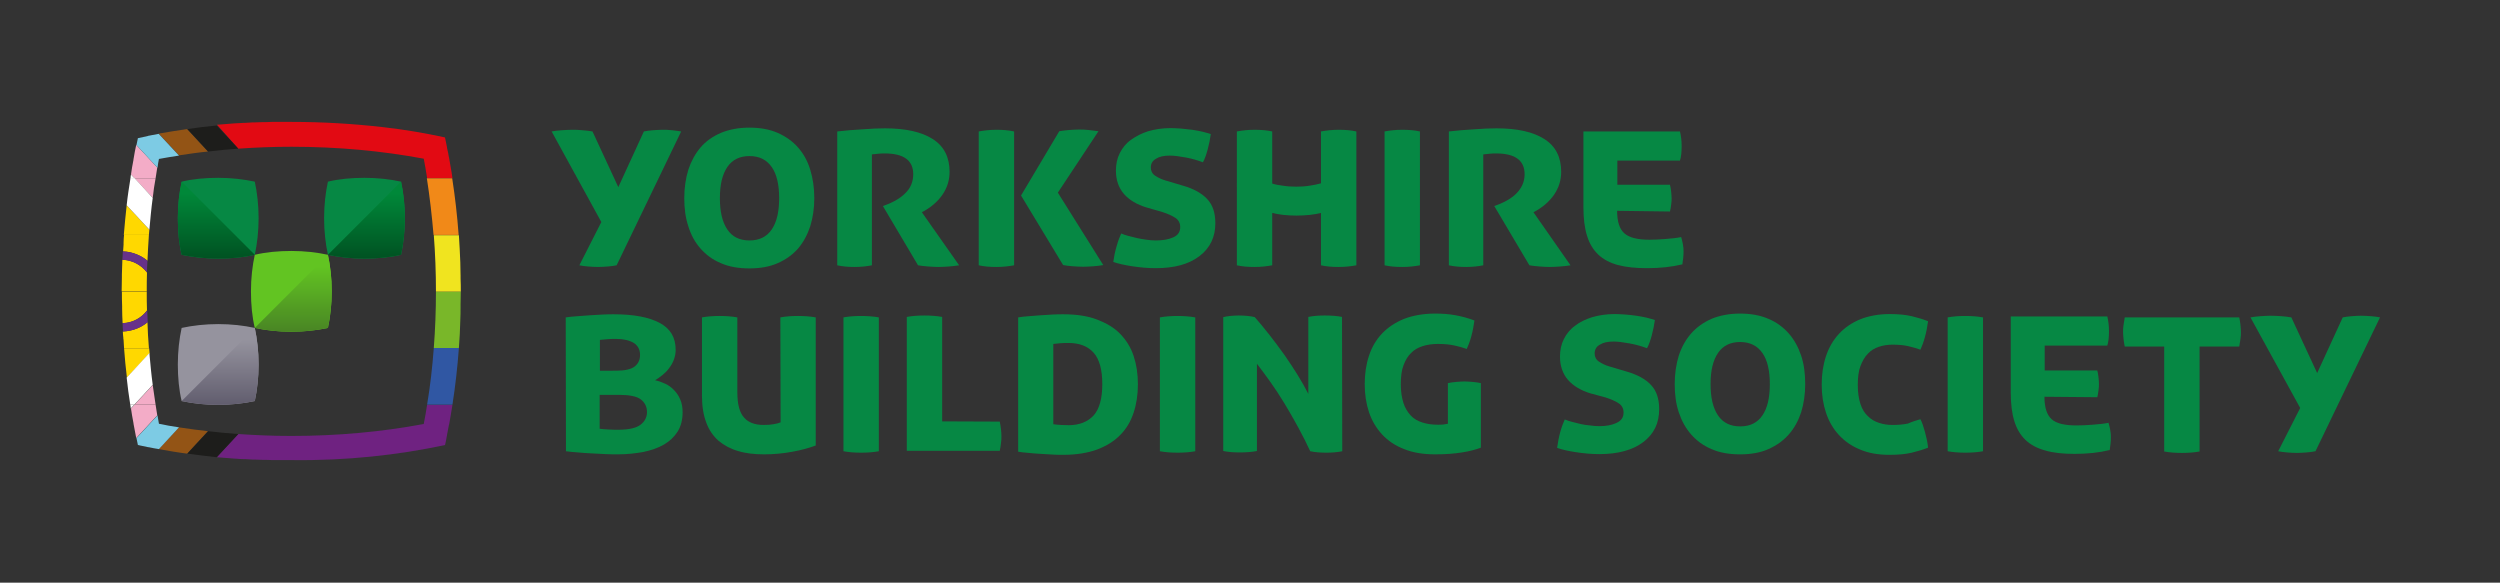 <?xml version="1.0" encoding="utf-8"?>
<!-- Generator: Adobe Illustrator 27.8.0, SVG Export Plug-In . SVG Version: 6.00 Build 0)  -->
<svg version="1.1" id="YBS" xmlns="http://www.w3.org/2000/svg" xmlns:xlink="http://www.w3.org/1999/xlink" x="0px" y="0px"
	 viewBox="0 0 1046 243.8" style="enable-background:new 0 0 1046 243.8;" xml:space="preserve">
<rect x="0" y="0" width="1046" height="243.8" fill="#333333" stroke="none"/>
<style type="text/css">
	.st0{fill:#068844;}
	.st1{fill:#62C422;}
	.st2{fill:#95939E;}
	.st3{fill:url(#SVGID_1_);}
	.st4{fill:url(#SVGID_00000145059411729322792590000010433300115714071440_);}
	.st5{fill:url(#SVGID_00000166642433357187726220000005006294263460998538_);}
	.st6{fill:url(#SVGID_00000019670041943597141500000002637212151329991838_);}
	.st7{fill:none;}
	.st8{fill:#6F2281;}
	.st9{fill:#3057A3;}
	.st10{fill:#79B729;}
	.st11{fill:#F0E41F;}
	.st12{fill:#F18918;}
	.st13{fill:#E20A13;}
	.st14{fill:#935415;}
	.st15{fill:#1D1D1B;}
	.st16{fill:#F3ACC7;}
	.st17{fill:#7DCBE4;}
	.st18{fill:#FFD800;}
	.st19{fill:#FFFFFF;}
	.st20{fill:#67328A;}
</style>
<g>
	<path class="st0" d="M106.6,76c-4.7-1-9.8-1.6-15.3-1.6c-5.5,0-10.7,0.5-15.3,1.6c-1,4.6-1.6,9.8-1.6,15.3s0.5,10.7,1.6,15.3
		c4.6,1,9.8,1.6,15.3,1.6c5.4,0,10.7-0.5,15.3-1.6c1-4.6,1.6-9.8,1.6-15.3C108.2,85.8,107.6,80.6,106.6,76z"/>
	<path class="st0" d="M167.8,76c-4.6-1-9.8-1.6-15.3-1.6s-10.7,0.5-15.3,1.6c-1,4.6-1.6,9.8-1.6,15.3c0,5.4,0.6,10.7,1.6,15.3
		c4.6,1,9.8,1.6,15.3,1.6s10.7-0.5,15.3-1.6c1-4.6,1.6-9.8,1.6-15.3C169.4,85.9,168.8,80.6,167.8,76z"/>
	<path class="st1" d="M137.2,106.6c-4.6-1-9.8-1.6-15.3-1.6c-5.4,0-10.7,0.5-15.3,1.6c-1,4.6-1.6,9.8-1.6,15.3s0.5,10.7,1.6,15.3
		c4.6,1,9.8,1.6,15.3,1.6c5.4,0,10.7-0.6,15.3-1.6c1-4.6,1.6-9.8,1.6-15.3S138.2,111.2,137.2,106.6z"/>
	<path class="st2" d="M106.6,137.2c-4.6-1-9.8-1.6-15.3-1.6c-5.4,0-10.7,0.6-15.3,1.6c-1,4.6-1.6,9.8-1.6,15.3
		c0,5.4,0.5,10.7,1.6,15.3c4.6,1,9.8,1.6,15.3,1.6c5.4,0,10.7-0.6,15.3-1.6c1-4.6,1.6-9.8,1.6-15.3
		C108.2,147,107.6,141.9,106.6,137.2z"/>
	
		<linearGradient id="SVGID_1_" gradientUnits="userSpaceOnUse" x1="153.321" y1="1482.166" x2="153.321" y2="1450.008" gradientTransform="matrix(1 0 0 1 0 -1374)">
		<stop  offset="0" style="stop-color:#005222"/>
		<stop  offset="0.85" style="stop-color:#008839"/>
	</linearGradient>
	<path class="st3" d="M167.8,76l-30.6,30.6c4.6,1,9.8,1.6,15.3,1.6c5.4,0,10.7-0.5,15.3-1.6c1-4.6,1.6-9.8,1.6-15.3
		C169.4,85.8,168.8,80.6,167.8,76z"/>
	
		<linearGradient id="SVGID_00000151504527402977841990000011364645849496773536_" gradientUnits="userSpaceOnUse" x1="122.64" y1="1512.77" x2="122.64" y2="1480.591" gradientTransform="matrix(1 0 0 1 0 -1374)">
		<stop  offset="0" style="stop-color:#498524"/>
		<stop  offset="0.85" style="stop-color:#62C422"/>
	</linearGradient>
	<path style="fill:url(#SVGID_00000151504527402977841990000011364645849496773536_);" d="M137.2,106.6l-30.6,30.6
		c4.6,1,9.8,1.6,15.3,1.6s10.7-0.6,15.3-1.6c1-4.6,1.6-9.8,1.6-15.3C138.8,116.4,138.2,111.2,137.2,106.6z"/>
	
		<linearGradient id="SVGID_00000145759357659257542650000003203190470171584176_" gradientUnits="userSpaceOnUse" x1="92.087" y1="1543.4" x2="92.087" y2="1511.215" gradientTransform="matrix(1 0 0 1 0 -1374)">
		<stop  offset="0" style="stop-color:#615D6E"/>
		<stop  offset="0.85" style="stop-color:#95939E"/>
	</linearGradient>
	<path style="fill:url(#SVGID_00000145759357659257542650000003203190470171584176_);" d="M106.6,137.2L76,167.8
		c4.6,1,9.8,1.6,15.3,1.6c5.4,0,10.7-0.6,15.3-1.6c1-4.6,1.6-9.8,1.6-15.3C108.2,147,107.6,141.9,106.6,137.2z"/>
	
		<linearGradient id="SVGID_00000103264595356318534970000016800379606292711600_" gradientUnits="userSpaceOnUse" x1="90.479" y1="1482.166" x2="90.479" y2="1450.008" gradientTransform="matrix(1 0 0 1 0 -1374)">
		<stop  offset="0" style="stop-color:#005222"/>
		<stop  offset="0.85" style="stop-color:#008839"/>
	</linearGradient>
	<path style="fill:url(#SVGID_00000103264595356318534970000016800379606292711600_);" d="M76,76c-1,4.6-1.6,9.8-1.6,15.3
		s0.5,10.7,1.6,15.3c4.6,1,9.8,1.6,15.3,1.6c5.4,0,10.7-0.5,15.3-1.6L76,76z"/>
</g>
<g>
	<path class="st0" d="M258,111c-1.1,0.2-2.3,0.4-3.7,0.5s-2.8,0.2-4.1,0.2s-2.7-0.1-4.1-0.2c-1.4-0.1-2.7-0.3-3.7-0.5l9.2-18.1
		L230.8,55c1.1-0.2,2.5-0.4,4.1-0.5s3-0.2,4.4-0.2s2.9,0,4.5,0.2c1.6,0.1,2.9,0.3,4.1,0.5l10.8,23.3L269.4,55c1-0.2,2.3-0.4,3.7-0.5
		c1.5-0.1,2.8-0.2,4.1-0.2s2.6,0,4.1,0.2s2.7,0.3,3.7,0.5L258,111z"/>
	<path class="st0" d="M313.5,112.3c-4.5,0-8.5-0.7-11.9-2.2c-3.4-1.4-6.2-3.5-8.5-6.1s-4-5.7-5.1-9.3c-1.2-3.6-1.7-7.5-1.7-11.8
		s0.6-8.3,1.7-11.9c1.2-3.6,2.9-6.7,5.1-9.3s5.1-4.6,8.5-6.1c3.4-1.4,7.4-2.2,11.9-2.2s8.5,0.7,11.9,2.2s6.2,3.5,8.5,6.1
		c2.3,2.6,4,5.7,5.1,9.3s1.7,7.5,1.7,11.9c0,4.3-0.6,8.2-1.7,11.8c-1.2,3.6-2.9,6.7-5.1,9.3c-2.3,2.6-5.1,4.6-8.5,6.1
		S318.1,112.3,313.5,112.3z M301.2,82.9c0,5.6,1,10,3.1,13.1s5.1,4.6,9.3,4.6c4.1,0,7.2-1.5,9.3-4.6c2.1-3.1,3.1-7.4,3.1-13.1
		c0-5.6-1-10-3.1-13s-5.1-4.6-9.3-4.6c-4.1,0-7.2,1.5-9.3,4.6C302.2,73,301.2,77.3,301.2,82.9z"/>
	<path class="st0" d="M401.3,111c-1.3,0.2-2.8,0.4-4.3,0.5c-1.6,0.1-3,0.2-4.3,0.2s-2.8-0.1-4.3-0.2c-1.6-0.1-3-0.3-4.3-0.5
		l-14.7-24.8c4.1-1.4,7.3-3.2,9.4-5.4c2.2-2.1,3.3-4.8,3.3-7.9c0-5.8-4-8.7-11.9-8.7c-0.8,0-1.6,0-2.5,0.1s-1.8,0.2-2.9,0.3V111
		c-1.1,0.2-2.2,0.4-3.3,0.5c-1.1,0.1-2.4,0.2-3.9,0.2c-2.7,0-5.1-0.2-7.3-0.7V55c3.5-0.4,7-0.7,10.7-0.9c3.7-0.3,6.8-0.4,9.3-0.4
		c8.7,0,15.3,1.5,20,4.5s7,7.6,7,13.7c0,3.5-1,6.7-3,9.6s-4.9,5.4-8.6,7.3L401.3,111z"/>
	<path class="st0" d="M409.5,55c2.2-0.4,4.6-0.7,7.4-0.7c2.7,0,5.2,0.2,7.4,0.7v56c-2.2,0.4-4.6,0.7-7.4,0.7s-5.2-0.2-7.4-0.7V55z
		 M427.2,81.8l16-26.9c1.3-0.2,2.6-0.4,4.1-0.5s2.8-0.2,4.1-0.2s2.6,0,4.1,0.2s2.8,0.3,4.1,0.5l-17,25.7l19,30.3
		c-1.2,0.2-2.5,0.4-4,0.5s-3,0.2-4.4,0.2c-1.5,0-2.9-0.1-4.4-0.2s-2.9-0.3-4-0.5L427.2,81.8z"/>
	<path class="st0" d="M479.7,86.8c-4-1.2-7.2-3.1-9.4-5.6c-2.2-2.5-3.4-5.8-3.4-9.8c0-2.7,0.5-5.1,1.6-7.3c1.1-2.2,2.6-4.1,4.7-5.6
		s4.4-2.7,7.2-3.6c2.8-0.8,5.9-1.3,9.4-1.3c1.4,0,2.8,0.1,4.4,0.2c1.5,0.2,3.1,0.3,4.6,0.5s2.9,0.5,4.3,0.8c1.3,0.3,2.5,0.7,3.5,1
		c-0.3,2.1-0.7,4.2-1.3,6.4c-0.6,2.2-1.2,4-2,5.4c-2.1-0.8-4.5-1.5-7.1-2c-2.7-0.5-5-0.8-6.8-0.8c-2.4,0-4.3,0.4-5.7,1.3
		c-1.5,0.8-2.2,2.1-2.2,3.7c0,1.4,0.6,2.6,1.8,3.4s2.6,1.5,4.3,2l7.4,2.2c4.5,1.3,7.9,3.2,10.1,5.6c2.3,2.4,3.4,5.8,3.4,10.1
		c0,5.8-2.2,10.4-6.7,13.8s-10.5,5-18.3,5c-3.3,0-6.5-0.3-9.8-0.8s-5.9-1.1-7.9-1.8c0.3-2.2,0.7-4.3,1.4-6.6c0.6-2.2,1.3-4,1.9-5.3
		c0.9,0.4,1.9,0.7,3,1s2.3,0.6,3.6,0.9c1.3,0.3,2.6,0.5,4,0.7c1.3,0.2,2.6,0.3,3.9,0.3c2.9,0,5.3-0.4,7.3-1.3s2.9-2.3,2.9-4.3
		c0-1.7-0.7-3-2.1-3.9s-3.2-1.7-5.4-2.4L479.7,86.8z"/>
	<path class="st0" d="M552.7,55c2.2-0.4,4.6-0.7,7.4-0.7s5.2,0.2,7.4,0.7v56c-2.2,0.4-4.6,0.7-7.4,0.7s-5.2-0.2-7.4-0.7V89.1
		c-2.8,0.7-6.3,1.1-10.3,1.1c-3.9,0-7.3-0.4-10.1-1.1V111c-2.2,0.4-4.6,0.7-7.4,0.7s-5.2-0.2-7.4-0.7V55c2.2-0.4,4.6-0.7,7.4-0.7
		c2.7,0,5.2,0.2,7.4,0.7v21.8c1.2,0.4,2.7,0.7,4.5,0.9c1.8,0.3,3.7,0.4,5.6,0.4c1.7,0,3.6-0.1,5.5-0.4s3.5-0.6,4.8-1V55L552.7,55z"
		/>
	<path class="st0" d="M579.3,55c2.2-0.4,4.6-0.7,7.4-0.7c2.7,0,5.2,0.2,7.4,0.7v56c-2.2,0.4-4.6,0.7-7.4,0.7s-5.2-0.2-7.4-0.7V55z"
		/>
	<path class="st0" d="M657.1,111c-1.3,0.2-2.8,0.4-4.3,0.5c-1.6,0.1-3,0.2-4.3,0.2s-2.8-0.1-4.3-0.2c-1.6-0.1-3-0.3-4.3-0.5
		l-14.7-24.8c4.1-1.4,7.3-3.2,9.4-5.4s3.3-4.8,3.3-7.9c0-5.8-4-8.7-11.9-8.7c-0.8,0-1.6,0-2.5,0.1s-1.8,0.2-2.9,0.3V111
		c-1.1,0.2-2.2,0.4-3.3,0.5s-2.4,0.2-3.8,0.2c-2.7,0-5.1-0.2-7.3-0.7V55c3.5-0.4,7-0.7,10.7-0.9c3.7-0.3,6.8-0.4,9.3-0.4
		c8.7,0,15.3,1.5,20,4.5s7,7.6,7,13.7c0,3.5-1,6.7-3,9.6s-4.9,5.4-8.6,7.3L657.1,111z"/>
	<path class="st0" d="M676.6,88.2c0,4.5,1,7.6,3,9.4s5.5,2.7,10.4,2.7c2.1,0,4.4-0.1,6.8-0.3s4.7-0.4,6.6-0.8
		c0.3,0.9,0.5,1.9,0.7,2.9s0.3,2,0.3,3c0,1.9-0.2,3.7-0.5,5.5c-4.5,1.1-9.4,1.6-14.7,1.6c-4.8,0-8.8-0.4-12.2-1.3s-6.2-2.4-8.3-4.4
		s-3.7-4.6-4.7-7.9c-1-3.2-1.5-7.2-1.5-11.9V55h40.4c0.4,1.7,0.7,3.7,0.7,6.1c0,2.5-0.2,4.5-0.7,6.1h-26.2v10.1h22
		c0.2,0.8,0.4,1.7,0.5,2.8c0.1,1.1,0.2,2,0.2,2.8s0,1.7-0.2,2.8c-0.1,1.1-0.3,2-0.5,2.8L676.6,88.2L676.6,88.2z"/>
	<path class="st0" d="M236.7,132.8c1.5-0.2,3.2-0.4,4.9-0.5c1.8-0.1,3.6-0.3,5.4-0.4s3.6-0.2,5.3-0.3s3.2-0.1,4.5-0.1
		c8.3,0,14.7,1.2,19.2,3.6c4.5,2.4,6.7,6.1,6.7,11.3c0,1.5-0.3,2.9-0.8,4.2s-1.2,2.5-2,3.5c-0.8,1.1-1.7,2-2.7,2.8s-2.1,1.6-3.1,2.2
		c1.4,0.3,2.8,0.8,4.1,1.4c1.4,0.6,2.6,1.5,3.7,2.6s2,2.4,2.7,4s1,3.4,1,5.4c0,3.2-0.7,5.9-2.1,8.1s-3.3,4-5.7,5.4
		c-2.4,1.4-5.3,2.4-8.6,3.1c-3.3,0.6-6.9,1-10.7,1c-1.5,0-3.2,0-5.1-0.1s-3.9-0.2-5.8-0.3s-3.9-0.2-5.7-0.4
		c-1.9-0.1-3.6-0.3-5.1-0.5L236.7,132.8L236.7,132.8z M257.7,155.1c3.8,0,6.4-0.6,7.9-1.8s2.2-2.8,2.2-4.8c0-2.2-0.9-3.9-2.6-5
		c-1.8-1.1-4.3-1.7-7.4-1.7c-1.2,0-2.4,0-3.4,0.1c-1.1,0.1-2.2,0.2-3.4,0.3v12.9H257.7L257.7,155.1z M250.9,179.4
		c1.2,0.1,2.5,0.3,3.8,0.3c1.3,0.1,2.7,0.1,4.1,0.1c4.3,0,7.4-0.7,9.2-2.1c1.8-1.4,2.7-3.1,2.7-5.3s-0.9-4-2.6-5.3s-4.8-1.9-9.3-1.9
		h-7.9L250.9,179.4L250.9,179.4z"/>
	<path class="st0" d="M326.5,132.8c2.2-0.4,4.6-0.6,7.4-0.6s5.2,0.2,7.4,0.6v53.6c-2.7,1-5.9,1.9-9.7,2.6s-7.8,1.1-11.9,1.1
		c-4,0-7.7-0.4-10.9-1.4c-3.2-0.9-5.9-2.4-8.2-4.3c-2.2-2-4-4.5-5.1-7.6c-1.2-3.1-1.8-6.9-1.8-11.3v-32.7c2.2-0.4,4.6-0.6,7.4-0.6
		c2.7,0,5.2,0.2,7.4,0.6v31.3c0,5,0.9,8.5,2.8,10.6c1.8,2.1,4.6,3.1,8.2,3.1c1.7,0,3-0.1,4.1-0.3s2.1-0.4,3-0.8L326.5,132.8
		L326.5,132.8z"/>
	<path class="st0" d="M352.9,132.8c2.2-0.4,4.6-0.6,7.4-0.6c2.7,0,5.2,0.2,7.4,0.6v56c-2.2,0.4-4.6,0.6-7.4,0.6s-5.2-0.2-7.4-0.6
		V132.8z"/>
	<path class="st0" d="M418.3,176.4c0.2,1,0.4,2.1,0.5,3.1s0.2,2.1,0.2,3s0,1.9-0.2,3c-0.1,1.1-0.3,2.1-0.5,3.1h-38.9v-56
		c2.2-0.4,4.6-0.6,7.4-0.6c2.7,0,5.2,0.2,7.4,0.6v43.7L418.3,176.4L418.3,176.4z"/>
	<path class="st0" d="M426,132.8c1.3-0.2,2.8-0.4,4.4-0.5s3.4-0.3,5.1-0.4s3.4-0.2,5-0.3s3.1-0.1,4.4-0.1c5.5,0,10.2,0.7,14.1,2.2
		s7.2,3.4,9.7,6s4.4,5.6,5.6,9.2c1.2,3.6,1.8,7.5,1.8,11.9c0,4.3-0.6,8.3-1.8,11.9c-1.2,3.6-3,6.7-5.6,9.3c-2.5,2.6-5.8,4.6-9.7,6.1
		c-3.9,1.4-8.6,2.2-14.1,2.2c-1.3,0-2.8,0-4.4-0.1s-3.3-0.2-5-0.3s-3.4-0.2-5.1-0.4c-1.7-0.1-3.1-0.3-4.4-0.5V132.8z M440.7,177.5
		c1.1,0.1,2.2,0.3,3.1,0.3s2,0.1,3.3,0.1c4.5,0,8-1.4,10.5-4.1c2.4-2.7,3.6-7.1,3.6-13.1s-1.2-10.4-3.6-13.1
		c-2.4-2.7-5.9-4.1-10.5-4.1c-1.2,0-2.3,0-3.3,0.1s-2,0.2-3.1,0.3V177.5z"/>
	<path class="st0" d="M485.3,132.8c2.2-0.4,4.6-0.6,7.4-0.6c2.7,0,5.2,0.2,7.4,0.6v56c-2.2,0.4-4.6,0.6-7.4,0.6s-5.2-0.2-7.4-0.6
		V132.8z"/>
	<path class="st0" d="M561.6,188.8c-2,0.4-4.2,0.6-6.7,0.6s-4.8-0.2-6.7-0.6c-1.5-3.3-3.2-6.6-5.1-10.1s-3.8-6.8-5.8-10.1
		s-4-6.3-6-9.1s-3.8-5.2-5.4-7.3v36.5c-2,0.4-4.3,0.6-7.2,0.6c-2.7,0-5-0.2-6.9-0.6v-56c0.8-0.2,1.8-0.4,2.9-0.5
		c1.2-0.1,2.4-0.2,3.7-0.2s2.5,0.1,3.7,0.2c1.2,0.1,2.1,0.3,2.9,0.5c2,2.3,4.1,4.8,6.2,7.5c2.1,2.7,4.2,5.5,6.2,8.3
		c2,2.9,3.9,5.7,5.6,8.5s3.2,5.4,4.4,7.8v-32.2c2-0.4,4.3-0.6,6.9-0.6c2.8,0,5.2,0.2,7.2,0.6L561.6,188.8L561.6,188.8z"/>
	<path class="st0" d="M605.8,160.3c0.9-0.2,2.1-0.4,3.4-0.5c1.3-0.1,2.5-0.2,3.5-0.2s2.2,0.1,3.5,0.2c1.3,0.1,2.5,0.3,3.4,0.5v27
		c-2.1,0.8-4.7,1.5-7.9,2c-3.1,0.5-6.9,0.8-11.2,0.8c-5,0-9.3-0.7-13-2.2c-3.7-1.4-6.8-3.5-9.2-6.1s-4.3-5.7-5.5-9.3
		s-1.8-7.5-1.8-11.8s0.6-8.3,1.8-11.9s3-6.7,5.5-9.3s5.5-4.6,9.2-6.1c3.7-1.4,8-2.2,13-2.2c3,0,5.8,0.2,8.5,0.7s5.3,1.2,7.9,2.2
		c-0.3,2.2-0.7,4.4-1.3,6.6c-0.6,2.2-1.3,4-1.9,5.3c-1.7-0.6-3.5-1.1-5.4-1.5s-4.1-0.6-6.7-0.6c-2.3,0-4.4,0.3-6.3,0.9
		c-1.9,0.6-3.6,1.5-4.9,2.9c-1.4,1.3-2.4,3.1-3.2,5.2c-0.8,2.1-1.1,4.8-1.1,7.9c0,3,0.4,5.6,1.1,7.8c0.7,2.2,1.8,3.9,3.1,5.3
		s3,2.3,4.9,2.9c1.9,0.6,4,0.9,6.3,0.9c0.9,0,1.7,0,2.5-0.1s1.4-0.2,1.8-0.3L605.8,160.3L605.8,160.3z"/>
	<path class="st0" d="M665.5,164.6c-4-1.2-7.2-3.1-9.4-5.6s-3.4-5.8-3.4-9.8c0-2.7,0.5-5.1,1.6-7.3s2.6-4.1,4.7-5.6
		c2-1.6,4.4-2.7,7.2-3.6c2.8-0.8,5.9-1.3,9.4-1.3c1.4,0,2.8,0.1,4.4,0.2c1.5,0.1,3.1,0.3,4.6,0.5s2.9,0.5,4.3,0.8
		c1.3,0.3,2.5,0.7,3.5,1c-0.3,2.1-0.7,4.2-1.3,6.4s-1.2,4-2,5.4c-2.1-0.8-4.5-1.5-7.2-2s-5-0.8-6.8-0.8c-2.4,0-4.3,0.4-5.7,1.3
		c-1.5,0.8-2.2,2.1-2.2,3.7c0,1.4,0.6,2.6,1.8,3.4s2.6,1.5,4.3,2l7.4,2.2c4.5,1.3,7.9,3.2,10.1,5.6c2.3,2.4,3.4,5.8,3.4,10.1
		c0,5.9-2.2,10.4-6.7,13.8c-4.4,3.3-10.5,5-18.3,5c-3.3,0-6.5-0.3-9.8-0.8s-5.9-1.1-7.9-1.8c0.3-2.2,0.7-4.4,1.3-6.6s1.3-4,1.9-5.3
		c0.9,0.4,1.9,0.7,3,1s2.3,0.6,3.6,0.9s2.6,0.5,4,0.6c1.3,0.2,2.6,0.3,3.8,0.3c2.9,0,5.3-0.4,7.3-1.4c2-0.9,2.9-2.3,2.9-4.3
		c0-1.7-0.7-3-2.1-3.9c-1.4-0.9-3.2-1.7-5.4-2.4L665.5,164.6z"/>
	<path class="st0" d="M728,190.1c-4.5,0-8.5-0.7-11.9-2.2c-3.4-1.4-6.2-3.5-8.5-6.1s-4-5.7-5.2-9.3s-1.7-7.5-1.7-11.8
		s0.6-8.3,1.7-11.9c1.2-3.6,2.9-6.7,5.2-9.3s5.1-4.6,8.5-6.1c3.4-1.4,7.4-2.2,11.9-2.2s8.5,0.7,11.9,2.2c3.4,1.4,6.2,3.5,8.5,6.1
		s4,5.7,5.2,9.3s1.7,7.5,1.7,11.9c0,4.3-0.6,8.2-1.7,11.8c-1.2,3.6-2.9,6.7-5.2,9.3s-5.1,4.6-8.5,6.1
		C736.6,189.4,732.6,190.1,728,190.1z M715.7,160.7c0,5.6,1,10,3.1,13.1s5.2,4.6,9.3,4.6s7.2-1.5,9.3-4.6s3.1-7.4,3.1-13.1
		c0-5.6-1-10-3.1-13s-5.2-4.6-9.3-4.6s-7.2,1.5-9.3,4.6S715.7,155.1,715.7,160.7z"/>
	<path class="st0" d="M803.5,175.4c0.7,1.3,1.3,3.1,1.9,5.3c0.6,2.2,1.1,4.4,1.3,6.6c-2,0.8-4.3,1.5-6.8,2.1s-5.6,0.9-9.3,0.9
		c-4.7,0-8.8-0.7-12.3-2.2c-3.5-1.4-6.5-3.5-8.9-6.1s-4.2-5.7-5.4-9.3s-1.8-7.5-1.8-11.8s0.6-8.3,1.8-11.9s3-6.7,5.4-9.3
		s5.3-4.6,8.9-6.1c3.5-1.4,7.7-2.2,12.3-2.2c3.7,0,6.8,0.3,9.3,0.9s4.8,1.3,6.8,2.1c-0.3,2.2-0.7,4.4-1.3,6.6
		c-0.6,2.2-1.3,4-1.9,5.3c-1.7-0.6-3.4-1.1-5.2-1.5s-4-0.6-6.5-0.6c-2,0-3.9,0.3-5.7,0.9s-3.3,1.5-4.6,2.9c-1.3,1.3-2.3,3.1-3.1,5.2
		c-0.8,2.1-1.1,4.8-1.1,7.9s0.4,5.7,1.1,7.9s1.8,3.9,3.1,5.1c1.3,1.3,2.8,2.2,4.6,2.8s3.7,0.9,5.7,0.9c2.5,0,4.7-0.2,6.5-0.6
		C800.1,176.4,801.8,175.9,803.5,175.4z"/>
	<path class="st0" d="M814.9,132.8c2.2-0.4,4.6-0.6,7.4-0.6c2.7,0,5.2,0.2,7.4,0.6v56c-2.2,0.4-4.6,0.6-7.4,0.6s-5.2-0.2-7.4-0.6
		V132.8z"/>
	<path class="st0" d="M855.4,166c0,4.5,1,7.6,3,9.4c2,1.8,5.5,2.6,10.4,2.6c2.1,0,4.4-0.1,6.8-0.3c2.5-0.2,4.7-0.4,6.6-0.8
		c0.3,0.9,0.5,1.9,0.7,2.9s0.3,2,0.3,3c0,1.9-0.2,3.7-0.5,5.5c-4.5,1.1-9.4,1.6-14.7,1.6c-4.8,0-8.8-0.4-12.2-1.4
		c-3.4-0.9-6.2-2.4-8.3-4.4s-3.7-4.6-4.7-7.9c-1-3.2-1.5-7.2-1.5-11.9v-31.9h40.4c0.4,1.7,0.7,3.7,0.7,6.1c0,2.5-0.2,4.5-0.7,6.1
		h-26.2V155h22c0.2,0.8,0.4,1.7,0.5,2.8s0.2,2,0.2,2.8s0,1.7-0.2,2.8c-0.1,1.1-0.3,2-0.5,2.8L855.4,166L855.4,166z"/>
	<path class="st0" d="M889,132.8h47.9c0.2,1,0.4,2,0.5,3.1s0.2,2,0.2,3s0,1.9-0.2,3s-0.3,2.1-0.5,3.1h-16.6v43.9
		c-2.2,0.4-4.6,0.6-7.4,0.6s-5.2-0.2-7.4-0.6V145H889c-0.2-1-0.4-2-0.5-3.1s-0.2-2-0.2-3s0-1.9,0.2-3
		C888.7,134.8,888.8,133.8,889,132.8z"/>
	<path class="st0" d="M968.8,188.8c-1.1,0.2-2.3,0.4-3.7,0.5s-2.8,0.2-4.1,0.2s-2.7-0.1-4.1-0.2c-1.4-0.1-2.7-0.3-3.7-0.5l9.2-18.1
		l-20.8-37.9c1.2-0.2,2.5-0.4,4.1-0.5s3-0.2,4.4-0.2s2.9,0.1,4.5,0.2c1.5,0.1,2.9,0.3,4.1,0.5l10.8,23.3l10.7-23.3
		c1-0.2,2.3-0.4,3.7-0.5s2.8-0.2,4.1-0.2s2.6,0.1,4.1,0.2s2.7,0.3,3.7,0.5L968.8,188.8z"/>
</g>
<g>
	<path class="st7" d="M66.4,55.9c3.9-0.7,7.9-1.3,11.9-1.9C74.3,54.5,70.3,55.2,66.4,55.9z"/>
	<path class="st7" d="M62.2,56.7c1.4-0.3,2.8-0.5,4.2-0.8C65,56.1,63.6,56.4,62.2,56.7z"/>
	<path class="st7" d="M102.6,51.6c1.1-0.1,2.2-0.1,3.2-0.2C104.7,51.5,103.7,51.5,102.6,51.6z"/>
	<path class="st7" d="M113.7,192.7c-0.9,0-1.7-0.1-2.6-0.1C112,192.6,112.9,192.7,113.7,192.7z"/>
	<path class="st7" d="M109.8,192.6c-1,0-2-0.1-3-0.1C107.8,192.5,108.8,192.5,109.8,192.6z"/>
	<path class="st7" d="M94.5,52.2c1.2-0.1,2.4-0.2,3.7-0.3C97,52,95.7,52.1,94.5,52.2z"/>
	<path class="st7" d="M94.4,52.2C89,52.6,83.6,53.2,78.3,54c4-0.6,8.2-1.1,12.3-1.5C91.9,52.4,93.2,52.3,94.4,52.2z"/>
	<path class="st7" d="M189.3,169.3c-0.2,1.4-0.4,2.9-0.7,4.3c2.1-12.5,3.5-25.8,4-39.6c-0.1,3.9-0.4,7.8-0.6,11.6
		C191.3,153.7,190.4,161.7,189.3,169.3z"/>
	<path class="st7" d="M160.2,53.3C148,51.8,135.2,51,121.9,51c-0.1,0-0.2,0-0.3,0c0.1,0,0.2,0,0.3,0C135.2,51,148,51.8,160.2,53.3z"
		/>
	<path class="st7" d="M192.8,121.9c0,1.8,0,3.7-0.1,5.5C192.8,125.6,192.8,123.7,192.8,121.9c0-1.9,0-3.7-0.1-5.5
		C192.8,118.3,192.8,120.1,192.8,121.9C192.8,121.9,192.8,121.9,192.8,121.9z"/>
	<path class="st7" d="M191.9,98.3c0.3,3.8,0.5,7.7,0.6,11.6c-0.5-13.8-1.9-27.1-4-39.6c0.2,1.4,0.5,2.8,0.7,4.3
		C190.4,82.2,191.3,90.1,191.9,98.3z"/>
	<path class="st7" d="M187.8,178c-0.2,1.2-0.5,2.4-0.7,3.6C187.4,180.4,187.6,179.2,187.8,178z"/>
	<path class="st7" d="M186.2,57.7c0.3,1.3,0.6,2.6,0.8,3.9C186.7,60.3,186.5,59,186.2,57.7z"/>
	<path class="st7" d="M187.1,62.3c0.2,1.2,0.5,2.4,0.7,3.5C187.6,64.7,187.4,63.5,187.1,62.3z"/>
	<path class="st7" d="M115.8,51.1c0.7,0,1.3,0,2,0C117.1,51,116.4,51.1,115.8,51.1z"/>
	<path class="st7" d="M187.9,66.3c0.2,1.3,0.5,2.6,0.7,4C188.4,68.9,188.1,67.6,187.9,66.3z"/>
	<path class="st7" d="M111.2,51.2c0.9,0,1.7-0.1,2.6-0.1C112.9,51.1,112,51.2,111.2,51.2z"/>
	<path class="st7" d="M106.8,51.4c1,0,2-0.1,2.9-0.1C108.8,51.3,107.8,51.3,106.8,51.4z"/>
	<path class="st7" d="M192.6,110.2c0.1,1.7,0.1,3.3,0.1,5C192.7,113.5,192.6,111.9,192.6,110.2z"/>
	<path class="st7" d="M98.5,51.8c1.2-0.1,2.3-0.2,3.5-0.2C100.8,51.7,99.7,51.8,98.5,51.8z"/>
	<path class="st7" d="M187,182.2c-0.3,1.3-0.5,2.7-0.8,4C186.5,184.8,186.7,183.5,187,182.2z"/>
	<path class="st7" d="M57.8,57.6c1.4-0.3,2.7-0.6,4.1-0.9C60.5,57,59.1,57.3,57.8,57.6z"/>
	<path class="st7" d="M192.7,128.6c0,1.7-0.1,3.4-0.1,5.1C192.6,132,192.7,130.3,192.7,128.6z"/>
	<path class="st7" d="M188.6,173.6c-0.2,1.3-0.5,2.7-0.7,4C188.1,176.3,188.4,175,188.6,173.6z"/>
	<path class="st7" d="M182.4,121.9C182.4,121.9,182.4,121.9,182.4,121.9c0-8-0.3-15.9-0.9-23.7c-0.6-8-1.5-16-2.8-23.7
		c-0.4-2.7-0.9-5.4-1.4-8.1c-17.6-3.3-36.2-5-55.4-5c-7.5,0-14.9,0.3-22.2,0.8c-4.2,0.3-8.5,0.7-12.6,1.2c0,0,0,0,0,0
		c-4.1,0.5-8.2,1-12.2,1.7c0,0,0,0,0,0c-2.8,0.4-5.6,0.9-8.4,1.4c-0.2,1.2-0.4,2.4-0.7,3.6c0,0,0,0,0,0c-0.3,1.5-0.5,3-0.7,4.5
		c-0.4,2.7-0.8,5.5-1.2,8.2c0,0,0,0,0,0c-0.6,4.4-1,8.8-1.4,13.3c-0.1,0.7-0.1,1.4-0.2,2.2c-0.3,3.6-0.5,7.2-0.6,10.8
		c-0.1,1.6-0.1,3.3-0.2,4.9c-0.1,2.6-0.1,5.3-0.1,7.9c0,0,0,0,0,0c0,2.7,0,5.3,0.1,7.9c0,1.6,0.1,3.3,0.2,4.9
		c0.1,3.6,0.4,7.2,0.6,10.8c0.1,0.7,0.1,1.4,0.2,2.1c0.4,4.5,0.8,8.9,1.4,13.3c0,0,0,0,0,0c0.4,2.8,0.8,5.5,1.2,8.2
		c0.2,1.5,0.5,3,0.7,4.5c0,0,0,0,0,0c0.2,1.2,0.4,2.4,0.6,3.5c2.8,0.5,5.6,1,8.4,1.5c0,0,0,0,0,0c4,0.6,8.1,1.2,12.2,1.6
		c0,0,0,0,0,0c4.2,0.5,8.4,0.9,12.6,1.2c7.3,0.5,14.7,0.8,22.2,0.8c19.2,0,37.8-1.7,55.4-5c0.5-2.6,1-5.3,1.4-8
		c1.2-7.7,2.2-15.6,2.8-23.7C182.1,137.8,182.4,129.9,182.4,121.9z"/>
	<path class="st7" d="M55.8,176.8c-0.4-1.9-0.7-3.9-1-5.9C55.1,172.9,55.4,174.8,55.8,176.8z"/>
	<path class="st7" d="M51.3,135.2c-0.1-2-0.1-4.1-0.2-6.1c0.1,4.1,0.3,8.2,0.5,12.3c-0.1-0.9-0.1-1.7-0.2-2.6
		C51.4,137.5,51.3,136.4,51.3,135.2z"/>
	<path class="st7" d="M51.9,145.6c-0.1-1.1-0.2-2.2-0.2-3.4c0.6,9.3,1.6,18.3,2.9,27c-0.6-3.7-1.1-7.5-1.5-11.3
		C52.6,153.9,52.2,149.8,51.9,145.6z"/>
	<path class="st7" d="M57,183.3c-0.4-1.9-0.8-3.9-1.1-5.8C56.3,179.4,56.6,181.3,57,183.3z"/>
	<path class="st7" d="M51,121.9c0,2.1,0,4.1,0.1,6.1C51,126,51,124,51,121.9C51,121.9,51,121.9,51,121.9z"/>
	<path class="st7" d="M51,121.9c0-2,0-4,0.1-6C51,117.9,51,119.9,51,121.9z"/>
	<path class="st7" d="M105.9,192.4c-1.1-0.1-2.2-0.1-3.3-0.2C103.7,192.3,104.8,192.4,105.9,192.4z"/>
	<path class="st7" d="M102,192.2c-1.2-0.1-2.3-0.1-3.5-0.2C99.7,192,100.8,192.1,102,192.2z"/>
	<path class="st7" d="M121.9,192.8c-0.1,0-0.3,0-0.4,0C121.6,192.8,121.8,192.8,121.9,192.8c23,0,44.7-2.4,64.3-6.6c0,0,0,0,0,0
		C166.6,190.4,144.9,192.8,121.9,192.8z"/>
	<path class="st7" d="M57.6,186.2c1.4,0.3,2.9,0.6,4.3,0.9C60.5,186.8,59.1,186.5,57.6,186.2C57.6,186.2,57.6,186.2,57.6,186.2z"/>
	<path class="st7" d="M98.2,191.9c-1.2-0.1-2.5-0.2-3.7-0.3C95.8,191.7,97,191.8,98.2,191.9z"/>
	<path class="st7" d="M51.4,105.2c0-0.9,0.1-1.9,0.2-2.8c-0.2,4.1-0.4,8.2-0.5,12.4c0-2,0.1-4.1,0.2-6.1
		C51.3,107.5,51.4,106.3,51.4,105.2z"/>
	<path class="st7" d="M78.4,189.8C78.4,189.8,78.4,189.8,78.4,189.8c-4.1-0.6-8-1.2-11.9-1.9c0,0,0,0,0,0c-1.4-0.3-2.9-0.5-4.3-0.8
		c10.3,2,21.1,3.6,32.4,4.5c-1.3-0.1-2.5-0.2-3.8-0.3C86.6,190.9,82.4,190.4,78.4,189.8z"/>
	<path class="st7" d="M117.8,192.8c-0.7,0-1.3,0-2,0C116.4,192.7,117.1,192.8,117.8,192.8z"/>
	<path class="st7" d="M55.9,66.4c0.4-1.9,0.7-3.9,1.1-5.8C56.6,62.5,56.2,64.4,55.9,66.4z"/>
	<path class="st7" d="M54.8,72.9c0.3-2,0.6-3.9,1-5.9C55.4,69,55.1,71,54.8,72.9z"/>
	<path class="st7" d="M53,85.9c0.4-3.8,0.9-7.6,1.5-11.3c-1.3,8.7-2.3,17.7-2.9,27c0.1-1.1,0.1-2.2,0.2-3.4
		C52.2,94.1,52.6,89.9,53,85.9z"/>
	<path class="st8" d="M87.1,180.4l-8.7,9.4c0,0,0,0,0,0L87.1,180.4C87.1,180.4,87.1,180.4,87.1,180.4z"/>
	<path class="st8" d="M56.2,169.3l-1.5,1.6c0,0,0,0,0,0L56.2,169.3L56.2,169.3z"/>
	<path class="st8" d="M186.2,186.2C186.2,186.2,186.2,186.2,186.2,186.2c0.3-1.3,0.6-2.7,0.8-4c0-0.2,0.1-0.4,0.1-0.6
		c0.2-1.2,0.5-2.4,0.7-3.6c0-0.1,0-0.2,0.1-0.3c0.2-1.3,0.5-2.7,0.7-4c0,0,0,0,0,0c0.2-1.4,0.5-2.9,0.7-4.3h-10.6
		c-0.4,2.7-0.9,5.4-1.4,8c-17.6,3.3-36.2,5-55.4,5c-7.5,0-14.9-0.3-22.2-0.8l-9,9.7c1.2,0.1,2.5,0.2,3.8,0.3c0,0,0,0,0.1,0
		c1.2,0.1,2.4,0.2,3.7,0.3c0.1,0,0.2,0,0.3,0c1.2,0.1,2.3,0.2,3.5,0.2c0.2,0,0.4,0,0.6,0c1.1,0.1,2.2,0.1,3.3,0.2c0.3,0,0.6,0,0.9,0
		c1,0,2,0.1,3,0.1c0.5,0,0.9,0,1.4,0c0.9,0,1.7,0.1,2.6,0.1c0.7,0,1.4,0,2,0c0.7,0,1.3,0,2,0c1.2,0,2.4,0,3.7,0c0.1,0,0.3,0,0.4,0
		C144.9,192.8,166.6,190.4,186.2,186.2z"/>
	<path class="st8" d="M74.9,178.8l-8.5,9.1c0,0,0,0,0,0L74.9,178.8C74.9,178.8,74.9,178.8,74.9,178.8z"/>
	<path class="st8" d="M65.8,173.8l-8.8,9.5c0,0,0,0,0,0L65.8,173.8C65.8,173.8,65.8,173.8,65.8,173.8z"/>
	<path class="st9" d="M181.5,145.6c-0.6,8-1.5,16-2.8,23.7h10.6c1.2-7.6,2.1-15.6,2.7-23.7H181.5z"/>
	<path class="st9" d="M63.9,161l-7.6,8.3h0L63.9,161C63.9,161.1,63.9,161,63.9,161z"/>
	<path class="st10" d="M182.4,121.9c0,8-0.3,15.9-0.9,23.7h10.5c0.3-3.8,0.5-7.7,0.6-11.6c0-0.1,0-0.2,0-0.2
		c0.1-1.7,0.1-3.4,0.1-5.1c0-0.4,0-0.8,0-1.2c0-1.8,0.1-3.6,0.1-5.5H182.4z"/>
	<path class="st11" d="M181.5,98.3c0.6,7.8,0.9,15.7,0.9,23.7c0,0,0,0,0,0h10.4c0,0,0,0,0,0c0-1.8,0-3.6-0.1-5.5c0-0.4,0-0.8,0-1.2
		c0-1.7-0.1-3.4-0.1-5c0-0.1,0-0.2,0-0.3c-0.1-3.9-0.4-7.8-0.6-11.6H181.5z"/>
	<path class="st12" d="M56.3,74.6L56.3,74.6l7.6,8.3c0,0,0,0,0,0L56.3,74.6z"/>
	<path class="st12" d="M191.9,98.3c-0.6-8.1-1.5-16-2.7-23.7h-10.6c1.2,7.7,2.1,15.6,2.8,23.7H191.9z"/>
	<path class="st13" d="M65.8,70.1L57,60.6c0,0,0,0,0,0L65.8,70.1C65.8,70.1,65.8,70.1,65.8,70.1z"/>
	<path class="st13" d="M74.9,65l-8.5-9.1c0,0,0,0,0,0L74.9,65C74.8,65,74.9,65,74.9,65z"/>
	<path class="st13" d="M87,63.4L78.3,54c0,0,0,0,0,0L87,63.4C87,63.4,87,63.4,87,63.4z"/>
	<path class="st13" d="M56.3,74.6l-1.5-1.6c0,0,0,0,0,0L56.3,74.6L56.3,74.6z"/>
	<path class="st13" d="M99.7,62.2c7.3-0.5,14.7-0.8,22.2-0.8c19.2,0,37.8,1.7,55.4,5c0.5,2.7,1,5.4,1.4,8.1h10.6
		c-0.2-1.4-0.4-2.9-0.7-4.3c0,0,0,0,0-0.1c-0.2-1.3-0.5-2.6-0.7-4c0-0.1,0-0.3-0.1-0.4c-0.2-1.2-0.4-2.4-0.7-3.5
		c0-0.2-0.1-0.5-0.1-0.7c-0.3-1.3-0.5-2.6-0.8-3.9c0,0,0-0.1,0-0.1c-8.3-1.8-17-3.3-25.9-4.3C148,51.8,135.2,51,121.9,51
		c-0.1,0-0.2,0-0.3,0c-1.3,0-2.5,0-3.8,0c-0.7,0-1.3,0-2,0c-0.7,0-1.4,0-2,0c-0.9,0-1.7,0.1-2.6,0.1c-0.5,0-1,0-1.4,0
		c-1,0-2,0.1-2.9,0.1c-0.3,0-0.6,0-1,0c-1.1,0.1-2.2,0.1-3.2,0.2c-0.2,0-0.4,0-0.6,0c-1.2,0.1-2.3,0.1-3.5,0.2c-0.1,0-0.2,0-0.3,0
		c-1.2,0.1-2.4,0.2-3.7,0.3c0,0-0.1,0-0.1,0c-1.3,0.1-2.5,0.2-3.7,0.3L99.7,62.2z"/>
	<path class="st14" d="M74.9,178.8l-8.5,9.1c3.9,0.7,7.9,1.4,11.9,1.9l8.7-9.4C83,180,78.9,179.4,74.9,178.8z"/>
	<path class="st14" d="M87,63.4L78.3,54c0,0,0,0,0,0c-4,0.6-8,1.2-11.9,1.9c0,0,0,0,0,0l8.5,9.1C78.9,64.4,82.9,63.8,87,63.4z"/>
	<path class="st15" d="M78.4,189.8c4,0.6,8.2,1,12.3,1.5l9-9.7c-4.2-0.3-8.5-0.7-12.6-1.2L78.4,189.8z"/>
	<path class="st15" d="M99.7,62.2l-9-9.7c-4.2,0.4-8.3,0.9-12.3,1.5c0,0,0,0,0,0l8.7,9.4C91.2,62.9,95.4,62.5,99.7,62.2z"/>
	<path class="st16" d="M65.1,169.3h-8.8l-1.5,1.6c0,0,0,0,0,0c0.3,2,0.6,3.9,1,5.9c0,0.2,0.1,0.4,0.1,0.7c0.4,2,0.7,3.9,1.1,5.8
		c0,0,0,0,0,0l8.8-9.5C65.6,172.3,65.3,170.8,65.1,169.3z"/>
	<path class="st16" d="M56.3,169.3h8.8c-0.4-2.7-0.8-5.5-1.2-8.2L56.3,169.3z"/>
	<path class="st16" d="M65.1,74.6h-8.8l7.6,8.2C64.2,80,64.6,77.3,65.1,74.6z"/>
	<path class="st16" d="M65.1,74.6c0.2-1.5,0.5-3,0.7-4.5L57,60.6c0,0,0,0,0,0c-0.4,1.9-0.8,3.8-1.1,5.8c0,0.2-0.1,0.4-0.1,0.7
		c-0.4,1.9-0.7,3.9-1,5.9c0,0,0,0,0,0l1.5,1.6H65.1z"/>
	<path class="st17" d="M74.9,178.8c-2.8-0.4-5.6-0.9-8.4-1.5c-0.2-1.2-0.4-2.4-0.6-3.5l-8.8,9.5c0.2,1,0.4,1.9,0.6,2.9
		c1.4,0.3,2.9,0.6,4.3,0.9c0.1,0,0.1,0,0.2,0c1.4,0.3,2.9,0.6,4.3,0.8L74.9,178.8z"/>
	<path class="st17" d="M66.5,66.5c2.8-0.5,5.6-1,8.4-1.4l-8.5-9.1c0,0,0,0,0,0c-1.4,0.3-2.8,0.5-4.2,0.8c-0.1,0-0.2,0-0.3,0.1
		c-1.4,0.3-2.8,0.6-4.1,0.9c0,0-0.1,0-0.1,0c-0.2,1-0.4,2-0.6,2.9l8.8,9.5C66,68.9,66.3,67.7,66.5,66.5z"/>
	<path class="st18" d="M51.9,145.6c0.3,4.2,0.7,8.3,1.2,12.4l9.5-10.2c-0.1-0.7-0.1-1.4-0.2-2.1H51.9z"/>
	<path class="st18" d="M62.3,145.6c-0.3-3.6-0.5-7.2-0.6-10.8c-1.3,1.1-2.7,2-4.3,2.6c-1.9,0.8-3.9,1.2-6,1.3c0,0.9,0.1,1.8,0.2,2.6
		c0,0.3,0,0.6,0.1,0.9c0.1,1.1,0.1,2.2,0.2,3.4H62.3z"/>
	<path class="st18" d="M61.5,129.9c-0.1-2.6-0.1-5.3-0.1-7.9H51c0,2,0,4.1,0.1,6.1c0,0.3,0,0.7,0,1c0,2.1,0.1,4.1,0.2,6.1
		C55.5,135.1,59.2,133,61.5,129.9z"/>
	<path class="st18" d="M57.4,106.5c1.5,0.7,3,1.5,4.3,2.6c0.1-3.6,0.4-7.2,0.6-10.8H51.9c-0.1,1.1-0.2,2.2-0.2,3.4
		c0,0.2,0,0.5,0,0.7c-0.1,0.9-0.1,1.9-0.2,2.8C53.5,105.2,55.5,105.7,57.4,106.5z"/>
	<path class="st18" d="M61.4,121.9C61.4,121.9,61.4,121.9,61.4,121.9c0-2.7,0-5.3,0.1-7.9c-2.4-3.1-6.1-5.2-10.3-5.3
		c-0.1,2-0.1,4-0.2,6.1c0,0.4,0,0.7,0,1.1c0,2-0.1,4-0.1,6c0,0,0,0,0,0c0,0,0,0,0,0c0,0,0,0,0,0H61.4z"/>
	<path class="st18" d="M53,85.9c-0.5,4.1-0.8,8.2-1.2,12.4h10.5c0.1-0.7,0.1-1.4,0.2-2.2L53,85.9z"/>
	<path class="st19" d="M54.5,169.3c0.1,0.5,0.2,1.1,0.2,1.6l1.5-1.6H54.5z"/>
	<path class="st19" d="M63.9,161c-0.6-4.4-1-8.8-1.4-13.3L53,158c0.4,3.8,0.9,7.6,1.5,11.3c0,0,0,0,0,0h1.7L63.9,161z"/>
	<path class="st19" d="M62.5,96.1c0.4-4.5,0.8-8.9,1.4-13.3l-7.6-8.3h-1.7c0,0,0,0,0,0C54,78.3,53.4,82,53,85.9L62.5,96.1z"/>
	<path class="st19" d="M54.8,73c-0.1,0.5-0.2,1.1-0.2,1.6h1.7L54.8,73z"/>
	<path class="st20" d="M51.3,135.2c0,1.2,0.1,2.3,0.2,3.5c2.1-0.1,4.1-0.5,6-1.3c1.5-0.7,3-1.5,4.3-2.6c-0.1-1.6-0.1-3.3-0.2-4.9
		C59.2,133,55.5,135.1,51.3,135.2z"/>
	<path class="st20" d="M57.4,106.5c-1.9-0.8-3.9-1.2-6-1.3c-0.1,1.2-0.1,2.3-0.2,3.5c4.2,0.1,7.9,2.2,10.3,5.3
		c0-1.6,0.1-3.3,0.2-4.9C60.4,108,59,107.1,57.4,106.5z"/>
</g>
</svg>
